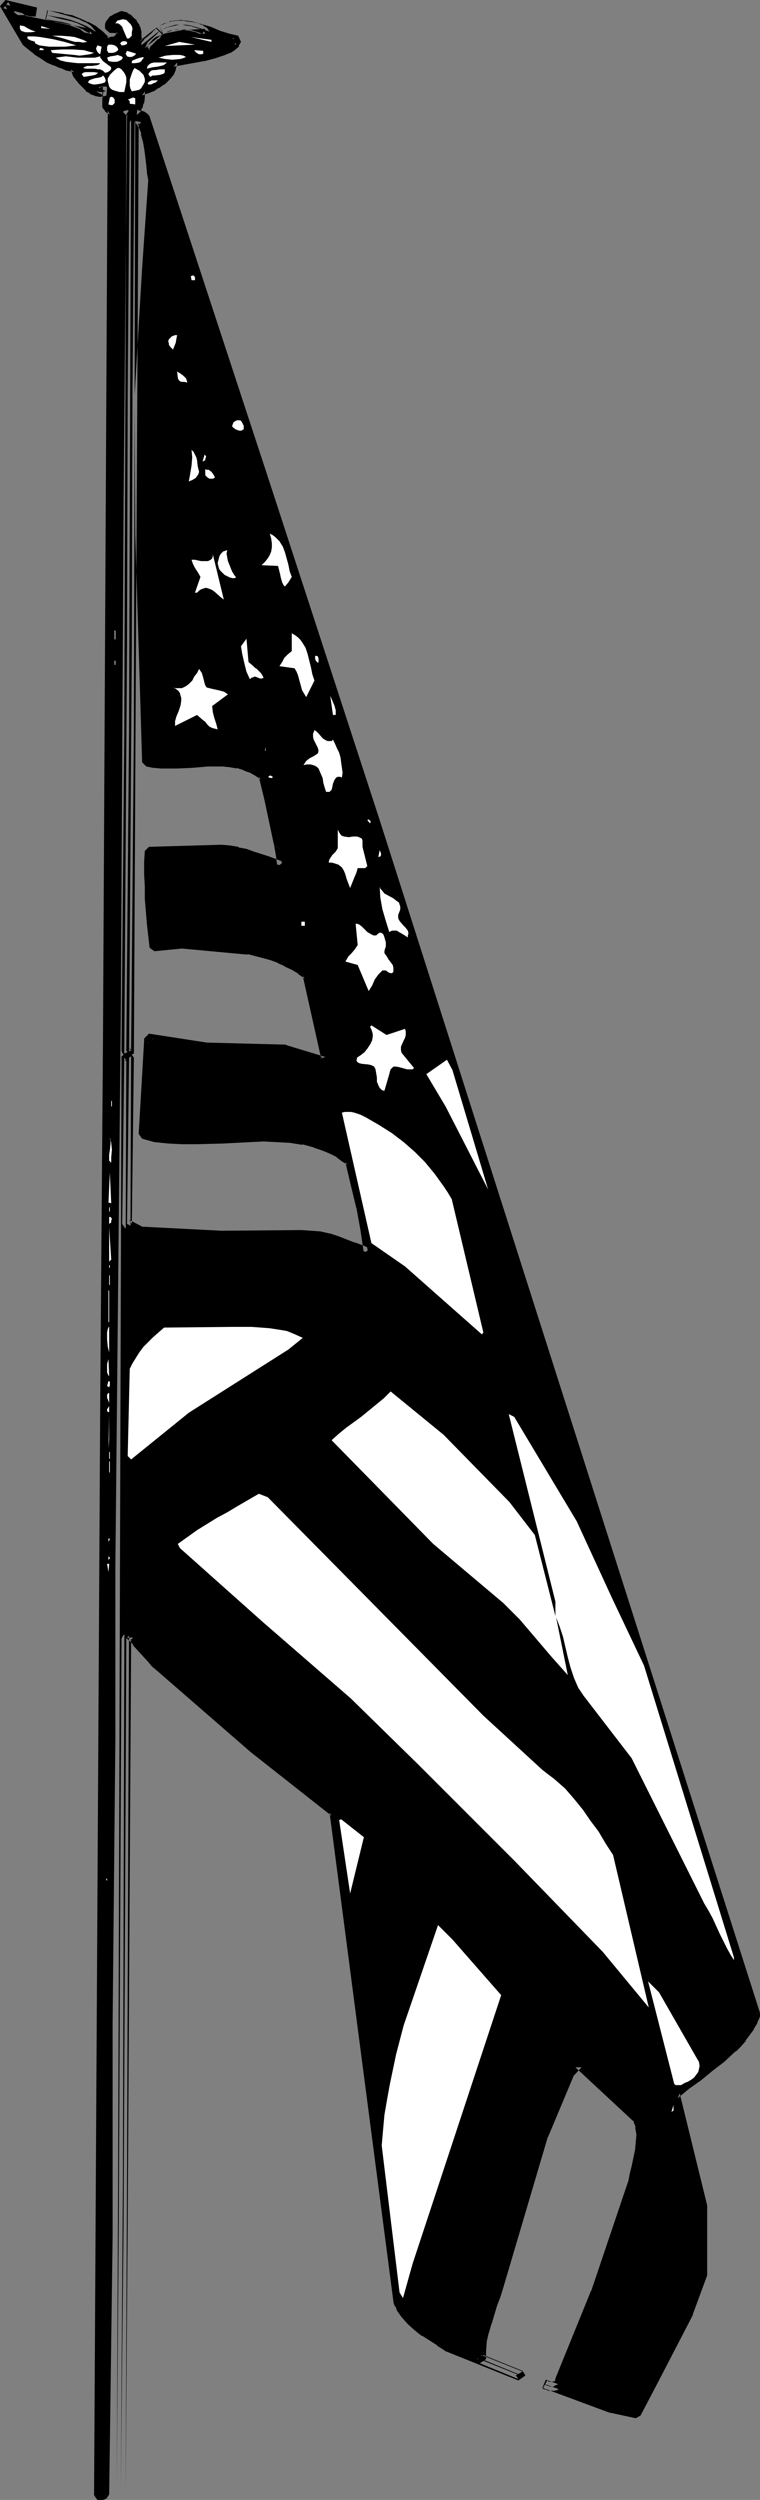 <?xml version="1.0" encoding="UTF-8" standalone="no"?>
<svg
   version="1.0"
   width="47.321mm"
   height="155.626mm"
   id="svg96"
   sodipodi:docname="Flag 52.wmf"
   xmlns:inkscape="http://www.inkscape.org/namespaces/inkscape"
   xmlns:sodipodi="http://sodipodi.sourceforge.net/DTD/sodipodi-0.dtd"
   xmlns="http://www.w3.org/2000/svg"
   xmlns:svg="http://www.w3.org/2000/svg">
  <rect width="100%" height="100%" fill="#808080" stroke="none"/>
  <sodipodi:namedview
     id="namedview96"
     pagecolor="#ffffff"
     bordercolor="#000000"
     borderopacity="0.25"
     inkscape:showpageshadow="2"
     inkscape:pageopacity="0.0"
     inkscape:pagecheckerboard="0"
     inkscape:deskcolor="#d1d1d1"
     inkscape:document-units="mm" />
  <defs
     id="defs1">
    <pattern
       id="WMFhbasepattern"
       patternUnits="userSpaceOnUse"
       width="6"
       height="6"
       x="0"
       y="0" />
  </defs>
  <path
     style="fill:#000000;fill-opacity:1;fill-rule:evenodd;stroke:none"
     d="M 8.401,2.909 H 7.917 L 7.432,2.747 5.978,2.585 4.362,2.424 H 3.554 L 2.908,2.585 5.655,4.686 21.165,7.918 21.326,8.08 21.65,7.918 20.68,6.787 19.549,6.14 18.257,5.494 16.803,5.009 13.895,4.363 10.986,3.555 l 1.777,0.323 1.939,0.323 1.939,0.485 1.777,0.646 1.939,0.808 1.616,0.97 1.616,1.293 1.454,1.454 h 1.131 L 26.82,9.695 27.143,9.534 27.627,9.211 28.112,8.888 28.274,8.403 28.435,7.918 V 7.433 L 28.274,7.11 27.951,6.948 27.627,6.787 H 26.82 L 25.85,6.625 25.689,6.14 25.85,5.656 l 0.162,-0.485 0.485,-0.323 0.646,-0.485 1.131,-0.485 0.646,-0.162 0.485,0.162 0.646,0.485 0.485,0.323 0.485,0.485 0.485,0.646 0.323,0.485 0.323,0.646 v 0.808 0.97 l 0.162,0.97 0.162,0.323 0.323,0.323 0.323,0.162 h 0.323 l 4.039,-3.232 -0.485,0.646 -0.485,0.485 -1.293,1.131 -0.485,0.485 -0.323,0.646 -0.323,0.646 v 0.646 h 0.323 0.323 0.485 l 0.323,-0.485 0.485,-0.485 0.646,-0.97 0.646,-0.485 0.646,-0.162 1.131,-0.323 1.293,-0.485 2.423,-0.485 2.585,-0.162 h 2.908 L 47.985,7.433 47.661,7.11 47.015,6.787 46.369,6.625 44.915,6.14 43.622,5.979 42.976,5.817 h -0.808 l -1.454,0.323 -1.454,0.323 -1.293,0.646 1.131,-0.646 1.131,-0.323 1.131,-0.323 h 1.131 1.131 l 1.131,0.162 2.262,0.646 2.262,0.808 2.262,0.808 2.1,0.646 2.262,0.485 -0.485,0.808 -0.808,0.646 -0.969,0.646 -0.969,0.485 -2.423,0.646 -2.423,0.808 -7.109,1.293 -0.162,0.646 -0.162,0.646 -0.485,1.131 -0.808,0.97 -0.969,0.97 -1.293,0.808 -1.131,0.646 -1.293,0.485 -1.293,0.485 -0.162,1.293 -0.162,1.293 -0.162,0.646 -0.323,0.646 -0.323,0.485 -0.485,0.485 0.162,0.323 0.323,0.162 0.808,0.323 0.808,0.162 0.323,0.162 0.162,0.323 27.951,84.674 26.173,80.796 89.668,280.684 -0.646,1.454 -0.808,1.454 -0.808,1.293 -0.969,1.293 -1.131,1.293 -1.131,1.293 -2.585,2.262 -2.747,2.101 -2.747,2.101 -2.747,2.101 -2.747,2.101 6.624,26.501 v 15.674 l -3.393,9.372 -8.886,17.129 -3.393,6.464 -5.816,-1.131 -15.833,-5.817 0.485,0.323 0.485,0.162 0.485,0.162 h 0.646 l 0.485,-0.323 0.485,-0.162 0.323,-0.485 0.162,-0.485 8.563,-20.684 8.563,-25.693 0.162,-0.97 0.162,-0.97 0.485,-1.939 0.969,-3.878 0.162,-1.939 v -1.939 l -0.162,-1.778 -0.323,-0.97 -0.162,-0.808 -13.895,-12.927 -1.939,1.939 -6.301,14.866 -10.663,35.55 -0.485,2.101 -0.808,2.101 -1.454,4.201 -0.646,2.262 -0.323,2.101 -0.323,2.262 0.162,2.262 v -0.162 l 9.048,3.717 v 0.162 l -17.287,-6.948 -1.777,-1.131 -1.777,-0.97 -1.777,-1.293 -1.616,-1.131 -1.454,-1.293 -1.293,-1.454 -1.131,-1.616 -0.485,-0.97 -0.323,-0.808 -14.864,-115.053 -19.065,-14.866 -22.134,-19.229 -0.969,-0.808 -0.808,-0.97 -1.777,-1.939 -1.777,-2.101 -0.808,-0.97 -0.808,-0.808 -0.808,0.97 -0.646,137.676 -0.646,62.697 0.485,-72.231 0.323,-120.547 0.485,-144.624 0.646,0.323 -0.485,39.105 3.393,1.778 18.741,0.97 18.903,-0.162 h 2.262 l 2.1,0.323 2.1,0.323 1.939,0.646 3.716,1.454 1.777,0.808 1.777,0.646 -0.808,-5.494 -0.969,-5.332 -1.131,-5.333 -1.293,-5.333 -1.293,-0.97 -1.293,-0.808 -1.454,-0.808 -1.293,-0.646 -1.454,-0.646 -1.454,-0.485 -2.908,-0.646 -2.908,-0.485 -3.231,-0.162 h -3.07 -3.231 l -6.463,0.323 -6.301,0.323 h -3.231 l -3.07,-0.162 -3.07,-0.485 -2.908,-0.646 1.131,-22.138 v -0.485 l 13.571,2.101 18.741,0.485 9.048,2.747 0.485,-0.646 -4.362,-19.714 -1.616,-1.131 -1.616,-0.97 -1.777,-0.808 -1.616,-0.808 -1.777,-0.646 -1.777,-0.485 -3.716,-0.97 -15.672,-1.293 -6.624,0.646 -0.162,-2.747 -0.323,-2.747 -0.485,-5.817 -0.162,-2.909 v -2.909 -2.747 l 0.162,-2.747 16.803,-0.485 1.939,0.323 1.939,0.323 1.777,0.485 1.777,0.485 3.393,1.293 3.554,1.131 -0.323,-2.585 -0.485,-2.747 -1.131,-5.171 -1.293,-5.333 -1.131,-5.333 -1.454,-1.131 -1.454,-0.808 -1.616,-0.485 -1.616,-0.485 -1.777,-0.162 -1.777,-0.162 h -3.554 l -3.554,0.162 -3.716,0.162 h -3.554 l -1.777,-0.162 -1.616,-0.162 -1.777,-53.81 -0.162,-32.318 1.939,-30.056 1.454,-20.845 -0.323,-1.778 -0.323,-1.939 -0.323,-3.717 -0.485,-1.939 -0.323,-1.778 -0.646,-1.616 -0.969,-1.616 -0.969,0.808 -0.485,63.505 -0.162,59.789 -0.646,95.824 -0.646,-0.646 0.646,-74.978 0.485,-145.594 -1.293,-1.293 -0.646,1.131 -0.808,91.299 -0.646,118.931 -1.293,132.02 v 40.398 l -0.646,66.899 v 50.093 l -0.808,60.758 -0.808,0.323 h -0.485 l -0.323,-0.162 1.616,-258.384 0.485,-84.351 1.131,-218.31 -0.485,-0.323 -0.485,-0.323 -0.162,-0.323 -0.162,-0.646 0.162,-0.97 0.162,-1.131 v -0.97 -0.323 -0.323 l -0.323,-0.323 h -0.485 -0.485 l -0.969,0.162 1.616,0.97 -0.646,0.162 H 23.588 L 22.619,21.492 21.65,21.168 20.842,20.522 20.034,19.876 19.388,19.068 18.095,17.452 17.772,15.998 15.995,15.513 14.541,15.028 12.925,14.382 11.471,13.735 10.179,12.927 8.724,11.958 6.301,10.019 0.969,0.97 Z"
     id="path1" />
  <path
     style="fill:#000000;fill-opacity:1;fill-rule:evenodd;stroke:none"
     d="M 8.24,3.878 8.401,1.778 H 7.917 8.24 L 7.594,1.616 H 7.432 L 6.139,1.454 H 5.978 4.362 3.393 L 2.747,1.616 2.262,3.393 5.008,5.656 5.493,5.817 20.842,9.049 20.357,8.726 20.519,8.888 21.65,9.049 22.134,8.888 22.457,7.272 21.488,6.14 21.326,5.979 20.034,5.171 H 19.872 L 18.58,4.525 v 0 L 17.126,4.04 v 0 L 14.218,3.232 v 0 l -2.908,-0.808 -0.485,2.101 1.777,0.323 1.939,0.323 v 0 l 1.939,0.485 h -0.162 l 1.777,0.646 v 0 l 1.777,0.808 h -0.162 l 1.777,0.97 -0.162,-0.162 1.616,1.293 V 9.049 l 1.293,1.454 0.808,0.323 h 1.454 0.485 l 0.162,-0.162 0.485,-0.162 0.162,-0.162 0.485,-0.162 0.162,-0.162 0.323,-0.323 0.162,-0.323 0.323,-0.323 V 8.888 L 29.405,8.241 29.566,7.918 V 7.433 L 29.405,6.948 29.243,6.625 28.92,6.302 28.597,6.14 28.274,5.817 H 27.951 L 27.627,5.656 h -0.808 -0.808 L 26.981,6.302 26.82,5.817 V 6.302 5.817 L 26.658,6.302 26.981,5.817 26.82,5.979 27.304,5.656 h -0.162 l 0.485,-0.323 v 0 L 28.758,4.686 28.597,4.848 29.082,4.686 h -0.646 l 0.646,0.323 -0.162,-0.162 0.646,0.323 H 29.405 l 0.485,0.323 v 0 L 30.374,5.979 30.212,5.817 30.697,6.464 30.536,6.302 31.02,6.948 30.859,6.787 31.02,7.433 V 7.272 l 0.162,0.646 V 7.595 l -0.162,0.97 v 0.323 l 0.162,0.97 0.162,0.323 0.162,0.323 0.162,0.162 0.323,0.323 0.323,0.323 0.323,0.162 h 0.485 0.323 l 0.646,-0.162 4.039,-3.232 -1.454,-1.454 -0.485,0.646 V 7.11 l -0.485,0.646 v 0 l -1.131,0.97 v 0 l -0.646,0.485 v 0.162 l -0.485,0.485 -0.162,0.323 -0.162,0.646 v 0.485 0.646 l 0.646,0.97 0.323,0.162 h 0.323 0.323 0.323 l 0.485,-0.162 0.485,-0.323 0.323,-0.323 0.162,-0.162 0.323,-0.485 v 0 l 0.646,-0.97 -0.162,0.162 0.646,-0.485 -0.485,0.323 0.646,-0.323 h 0.162 l 1.131,-0.323 v 0 l 1.293,-0.323 h -0.162 l 2.423,-0.485 v 0 l 2.585,-0.162 h -0.162 2.908 L 49.277,7.433 48.954,6.948 48.792,6.625 48.308,6.302 H 48.146 L 47.661,5.817 H 47.338 L 46.692,5.494 v 0 L 45.238,5.171 H 45.076 L 43.784,5.009 v 0 L 43.138,4.848 H 42.007 L 40.553,5.009 H 40.391 L 38.937,5.494 v 0 L 37.483,6.14 38.452,8.08 39.583,7.433 H 39.26 L 40.391,7.11 V 7.272 L 41.522,6.948 h -0.162 1.131 v 0 h 1.131 -0.162 l 1.131,0.162 -0.162,-0.162 2.262,0.646 v 0 l 2.1,0.808 2.262,0.808 2.262,0.646 0.162,0.162 2.1,0.485 -0.646,-1.616 -0.485,0.808 0.162,-0.323 -0.646,0.808 0.162,-0.323 -0.969,0.646 h 0.162 l -1.131,0.485 0.162,-0.162 -2.423,0.808 -2.423,0.808 0.162,-0.162 -7.27,1.293 -0.808,0.97 v 0.646 -0.162 l -0.162,0.646 v -0.162 l -0.485,1.131 0.162,-0.162 -0.808,0.97 0.162,-0.162 -1.131,0.97 0.162,-0.162 -1.131,0.808 v 0 l -1.131,0.646 v -0.162 l -1.293,0.646 h 0.162 l -1.293,0.323 -0.808,0.97 v 1.454 l -0.323,1.293 0.162,-0.162 -0.162,0.646 v -0.162 l -0.162,0.485 v -0.162 l -0.323,0.485 0.162,-0.162 -0.485,0.485 -0.323,1.293 0.162,0.323 0.323,0.323 0.323,0.323 0.323,0.162 0.808,0.162 h 0.162 l 0.808,0.162 -0.485,-0.162 0.323,0.323 -0.162,-0.323 0.162,0.323 -0.162,-0.323 27.789,84.674 26.335,80.796 v 0 l 89.507,280.684 v -0.646 h 2.1 L 89.345,192.94 v 0 L 63.01,112.144 35.221,27.47 35.059,27.147 34.736,26.824 34.575,26.663 34.09,26.339 33.767,26.178 32.959,26.016 l 0.162,0.162 -0.808,-0.323 0.323,0.162 -0.485,-0.323 0.485,0.485 -0.323,-0.323 -0.162,1.293 0.485,-0.485 0.162,-0.162 0.485,-0.485 v -0.323 l 0.323,-0.485 v -0.162 l 0.162,-0.646 0.162,-0.162 0.162,-1.293 v -1.454 l -0.646,0.97 1.293,-0.485 h 0.162 L 36.029,21.492 h 0.162 l 1.131,-0.808 h 0.162 l 1.131,-0.808 h 0.162 l 0.969,-0.97 0.162,-0.162 0.808,-0.97 0.162,-0.162 0.485,-1.131 v -0.162 l 0.162,-0.646 0.162,-0.162 v -0.808 l -0.808,0.97 7.109,-1.293 h 0.162 l 2.423,-0.646 2.423,-0.808 v 0 l 1.131,-0.485 h 0.162 l 0.969,-0.646 0.162,-0.162 0.808,-0.646 V 10.665 L 56.709,9.857 56.063,8.403 53.962,7.918 v 0 L 51.862,7.272 49.6,6.302 47.338,5.656 v 0 L 45.076,5.009 H 44.915 L 43.784,4.848 H 43.622 L 42.491,4.686 v 0 L 41.36,4.848 H 41.199 L 39.906,5.009 V 5.171 L 38.775,5.494 h -0.162 l -1.131,0.646 0.808,1.939 1.454,-0.646 H 39.583 L 41.037,7.11 H 40.876 L 42.33,6.948 h -0.162 0.808 -0.323 l 0.808,0.162 v 0 l 1.454,0.162 h -0.162 l 1.454,0.323 h -0.162 l 0.646,0.162 H 46.53 L 47.015,8.08 46.854,7.918 47.338,8.403 47.015,8.08 47.338,8.403 48.308,6.787 45.4,6.948 v 0 L 42.814,7.11 H 42.653 L 40.229,7.595 H 40.068 L 38.775,7.918 v 0 l -1.293,0.485 h 0.162 L 36.998,8.564 36.675,8.726 36.029,9.211 35.867,9.372 35.059,10.342 v 0 l -0.323,0.646 0.162,-0.162 -0.485,0.323 0.646,-0.323 -0.485,0.162 h 0.162 -0.323 0.485 l -0.323,-0.162 0.646,0.97 v -0.646 l -0.162,0.485 0.323,-0.646 -0.162,0.323 0.323,-0.646 v 0.162 L 36.029,10.342 v 0 l 1.131,-1.131 h 0.162 L 37.806,8.726 V 8.564 L 38.291,7.918 36.837,6.464 32.798,9.695 33.444,9.372 H 33.121 L 33.605,9.534 33.282,9.372 33.605,9.695 33.282,9.372 33.444,9.534 33.282,9.211 33.444,9.534 33.282,8.564 V 8.726 7.756 7.433 L 33.121,6.787 V 6.625 L 32.798,5.979 V 5.817 L 32.313,5.171 v 0 L 31.99,4.525 H 31.828 L 31.343,4.04 31.182,3.878 30.697,3.393 H 30.536 L 30.051,3.07 29.889,2.909 29.243,2.747 28.597,2.585 28.112,2.747 27.789,2.909 26.658,3.393 26.497,3.555 25.85,3.878 25.689,4.04 25.366,4.525 25.204,4.686 24.881,5.171 24.719,5.656 v 0.485 0.485 l 0.162,0.323 0.969,0.808 h 0.969 L 27.627,7.918 27.304,7.756 27.627,7.918 27.304,7.756 27.627,7.918 27.466,7.756 27.627,7.918 27.466,7.433 V 7.918 7.595 L 27.304,8.08 V 7.918 l -0.162,0.485 0.162,-0.323 -0.323,0.323 h 0.162 L 26.658,8.564 h 0.162 l -0.485,0.162 0.162,-0.162 -0.485,0.162 h 0.162 -1.131 L 25.85,9.049 24.396,7.595 24.235,7.433 22.781,6.302 22.619,6.14 20.842,5.171 H 20.68 L 18.903,4.363 v 0 L 16.964,3.555 H 16.803 L 15.025,3.232 14.864,3.07 13.087,2.747 11.148,2.424 10.663,4.525 13.571,5.333 h 0.162 l 2.908,0.646 h -0.162 l 1.293,0.485 v 0 l 1.293,0.485 H 18.903 L 20.034,7.756 19.872,7.595 20.842,8.564 21.326,6.948 20.842,7.11 21.973,7.272 21.811,7.11 21.326,6.787 5.978,3.717 6.301,3.878 3.554,1.778 3.07,3.717 3.878,3.555 H 3.554 4.362 v 0 h 1.454 v 0 L 7.27,3.878 H 7.109 7.755 7.917 8.401 L 8.724,1.778 Z"
     id="path2" />
  <path
     style="fill:#000000;fill-opacity:1;fill-rule:evenodd;stroke:none"
     d="m 176.751,473.624 -0.485,1.454 v -0.162 l -0.808,1.454 0.162,-0.162 -0.969,1.454 v -0.162 l -0.969,1.293 h 0.162 l -1.131,1.293 -1.131,1.131 v 0 l -2.423,2.262 v 0 l -2.747,2.101 -2.747,2.101 -2.747,2.101 -2.747,2.101 -0.323,1.131 6.624,26.339 -0.162,-0.162 v 15.674 l 0.162,-0.323 -3.393,9.372 v -0.162 l -8.886,17.129 -3.231,6.464 1.131,-0.485 -5.978,-1.293 h 0.162 l -15.833,-5.656 -0.808,1.939 0.323,0.323 h 0.323 l 0.485,0.162 0.162,0.162 h 0.646 0.646 0.323 l 0.646,-0.162 0.162,-0.162 0.323,-0.162 0.323,-0.323 0.323,-0.323 0.162,-0.323 0.323,-0.646 v 0.162 l 8.401,-20.684 v -0.162 l 8.563,-25.693 v 0 l 0.323,-0.97 v -0.162 l 0.162,-0.97 v 0.162 l 0.485,-1.939 v 0 l 0.808,-3.878 v -0.162 l 0.323,-1.939 v 0 -1.939 -0.162 l -0.162,-1.939 -0.162,-0.162 -0.162,-0.808 v -0.162 l -0.323,-0.808 -0.323,-0.485 -13.895,-12.927 h -1.454 l -1.939,1.939 -0.162,0.323 -6.301,15.028 v 0.162 l -10.663,35.388 -0.646,2.101 v 0 l -0.646,2.101 -1.454,4.201 v 0.162 l -0.646,2.101 v 0.162 l -0.485,2.101 v 0.162 l -0.162,2.101 v 0.162 2.262 h 2.1 v -0.162 l -1.454,0.97 9.048,3.717 -0.646,-0.97 v 0.162 l 1.616,-0.97 -17.287,-6.948 0.162,0.162 -1.777,-1.131 h -0.162 l -1.616,-1.131 v 0 l -1.777,-1.131 v 0 l -1.616,-1.131 h 0.162 l -1.616,-1.293 v 0 l -1.293,-1.454 0.162,0.162 -0.969,-1.616 v 0.162 l -0.485,-0.97 0.162,0.162 -0.485,-0.97 0.162,0.323 -15.025,-114.891 -0.323,-0.808 -19.065,-14.866 h 0.162 l -22.296,-19.229 -0.808,-0.808 v 0 l -0.969,-0.97 -1.777,-1.939 h 0.162 L 32.959,385.718 v 0 l -0.808,-0.97 v 0 l -0.808,-0.97 -1.616,0.162 -0.808,0.97 -0.323,0.646 -0.646,137.676 -0.485,62.697 h 2.1 l 0.323,-72.231 0.969,-265.171 -1.454,0.97 0.646,0.323 -0.808,-0.97 -0.485,39.105 0.646,0.97 3.393,1.778 h 0.485 l 18.741,1.131 v 0 l 18.903,-0.162 h 2.262 -0.162 l 2.1,0.162 h -0.162 l 2.1,0.485 v 0 l 1.939,0.485 v 0 l 3.716,1.454 v 0 l 1.777,0.808 1.777,0.646 1.454,-1.131 -0.808,-5.494 -0.969,-5.333 v 0 l -1.293,-5.332 -1.131,-5.494 -0.485,-0.646 -1.293,-0.808 v 0 l -1.293,-0.97 h -0.162 l -1.454,-0.808 -1.293,-0.646 v 0 l -1.454,-0.646 h -0.162 l -1.293,-0.485 h -0.162 l -2.908,-0.646 -0.162,-0.162 -3.07,-0.323 v 0 l -3.07,-0.323 h -0.162 -3.07 v 0 l -3.231,0.162 -6.463,0.323 -6.463,0.162 h 0.162 -3.231 0.162 l -3.231,-0.162 v 0 l -2.908,-0.485 v 0 l -2.908,-0.646 0.808,1.131 1.293,-22.138 v -0.485 l -1.293,1.131 13.571,2.101 h 0.162 l 18.741,0.485 -0.323,-0.162 9.048,2.747 1.293,-0.323 0.323,-0.808 0.162,-0.808 -4.362,-19.553 -0.323,-0.646 -1.616,-1.131 h -0.162 l -1.616,-0.97 v 0 l -1.777,-0.97 v 0 l -1.777,-0.808 v 0 l -1.777,-0.646 v 0 l -1.777,-0.485 h -0.162 l -3.716,-0.97 -0.162,-0.162 -15.51,-1.293 h -0.323 l -6.463,0.646 1.131,0.97 -0.323,-2.585 -0.323,-2.909 v 0 l -0.323,-5.817 -0.162,-2.909 v 0.162 -2.909 -2.747 0 -2.585 l -0.969,0.97 16.964,-0.485 h -0.323 l 1.939,0.162 v 0 l 1.939,0.323 h -0.162 l 1.777,0.485 1.777,0.485 v 0 l 3.393,1.293 3.554,1.293 1.293,-1.131 -0.162,-2.747 v 0 l -2.747,-2.424 0.485,2.747 v 0 l 0.323,2.585 1.454,-1.131 -3.393,-1.293 -3.554,-1.131 v 0 l -1.777,-0.646 -1.777,-0.323 -0.162,-0.162 -1.939,-0.323 v 0 l -1.939,-0.162 h -0.162 l -16.964,0.485 -0.969,0.97 -0.162,2.585 v 0.162 2.747 l 0.162,2.909 v 0 2.909 l 0.485,5.817 v 0 l 0.323,2.909 0.323,2.747 1.131,0.808 6.624,-0.646 h -0.323 l 15.672,1.454 -0.162,-0.162 3.716,0.97 v 0 l 1.777,0.485 v 0 l 1.777,0.646 h -0.162 l 1.777,0.808 h -0.162 l 1.777,0.808 v 0 l 1.616,0.97 H 70.119 l 1.616,1.131 -0.485,-0.646 4.362,19.553 0.162,-0.808 -0.323,0.646 1.131,-0.323 -9.048,-2.747 -0.323,-0.162 -18.741,-0.485 h 0.162 l -13.571,-2.101 -1.131,1.131 v 0.485 -0.162 l -1.293,22.138 0.808,1.131 2.908,0.808 h 0.162 l 3.07,0.323 v 0 l 3.231,0.162 v 0 h 3.231 v 0 l 6.463,-0.162 6.301,-0.323 3.231,-0.162 v 0 l 3.07,0.162 v 0 l 3.07,0.162 v 0 l 3.07,0.485 -0.162,-0.162 2.908,0.808 h -0.162 l 1.454,0.485 v 0 l 1.293,0.485 v 0 l 1.454,0.646 1.293,0.646 h -0.162 l 1.293,0.97 v 0 l 1.293,0.808 -0.485,-0.646 1.293,5.494 1.293,5.333 v -0.162 l 0.969,5.332 0.808,5.494 1.454,-1.131 -1.777,-0.808 -1.777,-0.646 h -0.162 l -3.716,-1.454 v 0 l -1.939,-0.646 h -0.162 l -2.1,-0.485 v 0 l -2.1,-0.162 h -0.162 l -2.262,-0.162 -18.903,0.162 h 0.162 l -18.903,-0.97 0.485,0.162 -3.393,-1.778 0.646,0.97 0.485,-39.105 -0.808,-1.131 -0.646,-0.162 -1.454,0.97 -0.808,265.171 -0.323,72.231 h 2.1 l 0.485,-62.697 0.808,-137.676 -0.323,0.646 0.808,-0.97 -1.616,0.162 0.808,0.808 v -0.162 l 0.808,0.97 v 0.162 l 1.777,1.939 v 0 l 1.777,1.939 0.808,0.97 0.162,0.162 0.969,0.808 22.134,19.229 v 0 l 19.065,15.028 -0.485,-0.808 15.025,115.053 v 0.162 l 0.323,0.97 h 0.162 l 0.323,0.97 v 0 l 1.131,1.616 0.162,0.162 1.293,1.454 v 0 l 1.616,1.454 v 0 l 1.616,1.293 h 0.162 l 1.777,1.131 v 0 l 1.777,1.131 h -0.162 l 1.777,1.131 0.162,0.162 17.287,6.948 1.616,-1.131 v -0.162 l -0.646,-0.97 -9.209,-3.717 -1.454,0.97 v 0.162 h 2.1 v -2.262 0.162 l 0.162,-2.262 v 0 l 0.485,-2.101 v 0.162 l 0.646,-2.262 v 0.162 l 1.293,-4.363 0.808,-2.101 v 0 l 0.646,-2.101 10.502,-35.55 v 0.162 l 6.301,-15.028 -0.162,0.485 1.777,-1.939 h -1.454 l 13.895,12.927 -0.323,-0.485 0.323,0.97 v -0.162 l 0.323,0.97 -0.162,-0.162 0.323,1.778 v -0.162 l -0.162,1.939 v 0 l -0.162,1.778 v 0 l -0.808,3.878 v 0 l -0.485,1.939 v 0 l -0.162,0.97 v -0.162 l -0.162,0.97 v -0.162 l -8.724,25.855 v -0.162 l -8.401,20.684 v 0.162 l -0.162,0.485 0.162,-0.323 -0.323,0.485 0.323,-0.323 -0.485,0.323 0.162,-0.162 -0.485,0.162 h 0.323 -0.646 0.162 -0.485 0.162 l -0.485,-0.162 0.323,0.162 -0.485,-0.323 -0.969,1.778 15.672,5.817 h 0.162 l 5.978,1.293 1.131,-0.646 3.393,-6.464 8.886,-17.129 v -0.162 l 3.393,-9.211 v -0.485 -15.674 -0.323 l -6.463,-26.339 -0.485,1.131 2.747,-2.262 2.747,-1.939 2.747,-2.262 2.747,-2.101 v 0 l 2.585,-2.424 h 0.162 l 1.131,-1.131 1.131,-1.293 v -0.162 l 0.969,-1.293 v 0 l 0.969,-1.293 v -0.162 l 0.808,-1.293 v -0.162 l 0.646,-1.454 v -0.808 z"
     id="path3" />
  <path
     style="fill:#000000;fill-opacity:1;fill-rule:evenodd;stroke:none"
     d="m 67.211,201.019 -0.485,-2.747 v 0 l -1.131,-5.332 -1.293,-5.333 -1.293,-5.333 -0.485,-0.646 -1.454,-0.97 v 0 l -1.454,-0.97 h -0.162 l -1.616,-0.646 h -0.162 l -1.454,-0.323 -0.323,-0.162 -1.616,-0.162 -1.777,-0.162 h -3.716 l -3.554,0.162 -3.716,0.162 v 0 h -3.554 0.162 -1.777 v 0 l -1.616,-0.323 0.969,1.131 -1.777,-53.81 v 0 L 33.767,93.238 v 0.162 L 35.706,63.182 37.16,42.337 V 42.014 L 36.675,40.236 V 40.398 L 36.513,38.459 36.029,34.742 v 0 l -0.323,-1.939 v 0 L 35.221,31.025 V 30.864 L 34.575,29.086 V 28.925 l -0.969,-1.454 -1.616,-0.323 -0.969,0.808 -0.485,0.808 -0.485,63.505 -0.162,59.789 -0.646,95.824 1.777,-0.808 -0.646,-0.485 0.485,0.646 0.646,-74.978 0.323,-145.594 -0.323,-0.646 -1.131,-1.293 -1.777,0.162 -0.646,0.97 -0.162,0.646 -0.808,91.299 -0.646,118.931 -1.293,132.02 v 40.398 l -0.646,66.899 v 50.093 l -0.808,60.758 0.646,-1.131 -0.808,0.485 0.485,-0.162 h -0.485 l 0.485,0.162 -0.323,-0.162 0.646,0.97 1.454,-258.384 0.646,-84.351 1.131,-218.31 -0.646,-0.97 -0.485,-0.323 0.162,0.323 -0.323,-0.485 0.162,0.323 -0.162,-0.485 0.162,0.323 -0.162,-0.485 v 0.323 -1.131 0.162 l 0.162,-1.131 v 0 l 0.162,-0.97 V 21.007 20.522 L 26.335,20.199 26.012,19.876 25.689,19.553 25.204,19.391 24.719,19.229 h -0.162 l -0.646,0.162 h -0.162 l -0.808,0.162 -0.323,1.939 1.454,0.808 0.162,-1.939 -0.485,0.162 h 0.323 -0.646 0.323 -0.969 0.323 L 22.134,20.199 h 0.162 l -0.808,-0.646 0.162,0.162 -0.808,-0.646 v 0 l -0.646,-0.808 v 0.162 l -1.293,-1.616 0.162,0.323 -0.323,-1.454 -0.808,-0.808 -1.616,-0.323 h 0.162 l -1.616,-0.485 v 0 l -1.454,-0.646 v 0 l -1.454,-0.646 h 0.162 l -1.454,-0.808 v 0 L 9.371,10.988 9.532,11.15 6.947,9.211 7.27,9.534 1.939,0.485 0.808,1.939 8.24,3.878 8.724,1.778 1.293,0 0,1.454 l 5.332,9.049 0.323,0.323 2.423,1.939 0.162,0.162 1.293,0.808 v 0 l 1.454,0.97 v 0 l 1.454,0.646 h 0.162 l 1.454,0.646 h 0.162 l 1.454,0.646 h 0.162 l 1.616,0.323 -0.808,-0.646 0.485,1.454 0.162,0.323 1.293,1.616 v 0 l 0.808,0.808 v 0 l 0.808,0.808 v 0.162 l 0.969,0.485 v 0.162 l 0.969,0.323 0.323,0.162 0.969,0.162 h 0.323 l 0.485,-0.162 h 0.323 l 0.485,-0.162 0.162,-1.939 -1.454,-0.97 -0.323,2.101 0.808,-0.162 h -0.162 0.646 -0.323 0.485 l -0.485,-0.323 0.323,0.323 -0.485,-0.485 0.162,0.323 v -0.323 0.323 -0.162 l -0.162,0.97 v 0 l -0.162,1.131 v 0 1.131 0.323 0.485 l 0.162,0.323 0.323,0.323 0.162,0.323 0.323,0.323 0.323,0.162 0.485,0.323 -0.485,-0.97 -1.131,218.31 -0.646,84.351 -1.454,258.384 0.646,0.97 0.162,0.162 h 0.485 0.485 0.323 l 0.808,-0.323 0.646,-0.97 0.808,-60.758 v -50.093 l 0.646,-66.899 v -40.398 l 1.293,-132.02 0.646,-118.931 0.808,-91.299 -0.162,0.485 0.646,-1.131 -1.616,0.323 1.293,1.293 -0.323,-0.808 -0.485,145.594 -0.646,74.978 0.323,0.808 0.808,0.646 1.777,-0.808 0.485,-95.824 0.323,-59.789 0.323,-63.505 -0.323,0.808 0.969,-0.808 -1.616,-0.323 0.969,1.616 v -0.162 l 0.646,1.616 h -0.162 l 0.485,1.778 v -0.162 l 0.323,1.939 v -0.162 l 0.485,3.878 0.162,1.778 v 0.162 l 0.323,1.778 v -0.323 l -1.454,20.845 -1.777,30.218 v 0 l 0.162,32.318 v 0.162 l 1.616,53.648 0.969,0.97 1.616,0.323 h 0.162 l 1.777,0.162 v 0 h 3.554 v 0 l 3.716,-0.162 3.716,-0.323 h -0.162 3.554 v 0 l 1.616,0.162 1.777,0.323 -0.162,-0.162 1.616,0.485 h -0.162 l 1.616,0.646 -0.162,-0.162 1.454,0.808 v 0 l 1.454,0.97 -0.485,-0.646 1.293,5.332 1.131,5.333 1.131,5.333 v -0.162 z"
     id="path4" />
  <path
     style="fill:#ffffff;fill-opacity:1;fill-rule:evenodd;stroke:none"
     d="M 31.182,6.787 31.02,7.595 V 8.403 L 30.859,8.564 30.536,8.888 30.374,9.049 H 29.889 L 29.405,7.918 28.92,6.787 28.758,6.302 28.274,5.817 27.789,5.494 h -0.646 l 0.485,-0.646 0.646,-0.162 0.646,-0.162 0.808,0.162 0.485,0.485 0.485,0.485 0.323,0.485 z"
     id="path5" />
  <path
     style="fill:#ffffff;fill-opacity:1;fill-rule:evenodd;stroke:none"
     d="M 8.401,7.433 7.27,7.595 H 5.978 L 5.493,7.433 5.008,7.272 4.685,6.787 V 6.464 5.979 l 0.969,0.162 0.808,0.485 0.969,0.485 z"
     id="path6" />
  <path
     style="fill:#ffffff;fill-opacity:1;fill-rule:evenodd;stroke:none"
     d="M 9.694,6.625 V 6.14 L 11.794,6.787 Z"
     id="path7" />
  <path
     style="fill:#ffffff;fill-opacity:1;fill-rule:evenodd;stroke:none"
     d="M 20.519,9.857 19.549,10.019 18.58,9.857 H 17.61 L 16.48,9.534 14.379,8.888 12.279,8.403 h 1.939 l 2.262,0.162 1.131,0.162 0.969,0.323 0.969,0.323 z"
     id="path8" />
  <path
     style="fill:#ffffff;fill-opacity:1;fill-rule:evenodd;stroke:none"
     d="m 17.934,10.665 -2.585,0.323 H 12.764 11.633 L 10.34,10.827 9.209,10.665 8.24,10.18 V 9.857 L 7.917,9.695 7.27,9.534 6.947,9.372 6.624,9.211 6.463,9.049 V 8.564 h 1.616 l 1.454,0.162 2.908,0.485 2.747,0.646 z"
     id="path9" />
  <path
     style="fill:#ffffff;fill-opacity:1;fill-rule:evenodd;stroke:none"
     d="M 49.762,9.857 44.915,8.726 49.762,9.372 Z"
     id="path10" />
  <path
     style="fill:#ffffff;fill-opacity:1;fill-rule:evenodd;stroke:none"
     d="m 29.889,9.857 v 0.323 0.162 l -0.323,0.162 -0.485,0.162 H 28.597 L 28.274,10.18 28.597,9.857 28.92,9.695 h 0.485 z"
     id="path11" />
  <path
     style="fill:#ffffff;fill-opacity:1;fill-rule:evenodd;stroke:none"
     d="m 38.775,10.827 3.393,-0.97 3.716,0.646 z"
     id="path12" />
  <path
     style="fill:#ffffff;fill-opacity:1;fill-rule:evenodd;stroke:none"
     d="m 27.789,11.473 v 0.323 l -0.162,0.162 -0.485,0.323 -0.646,0.162 H 25.85 25.527 l -0.162,-0.323 -0.162,-0.162 v -0.323 -0.646 l 0.323,-0.485 h 0.808 l 0.646,0.162 0.485,0.323 z"
     id="path13" />
  <path
     style="fill:#ffffff;fill-opacity:1;fill-rule:evenodd;stroke:none"
     d="M 23.588,12.766 23.104,12.443 22.781,11.958 22.619,11.473 v -0.162 l 0.162,-0.323 0.162,-0.323 0.969,0.323 z"
     id="path14" />
  <path
     style="fill:#ffffff;fill-opacity:1;fill-rule:evenodd;stroke:none"
     d="M 10.34,11.796 H 9.209 l 0.162,-0.323 v -0.162 h 0.323 l 0.485,0.162 z"
     id="path15" />
  <path
     style="fill:#ffffff;fill-opacity:1;fill-rule:evenodd;stroke:none"
     d="m 22.134,12.443 -0.969,0.323 -1.131,0.162 -1.293,0.162 -1.293,-0.162 -5.17,-0.485 -0.323,-0.646 2.585,-0.162 h 2.585 l 2.585,0.162 1.131,0.323 z"
     id="path16" />
  <path
     style="fill:#ffffff;fill-opacity:1;fill-rule:evenodd;stroke:none"
     d="m 47.823,12.604 -0.323,0.162 h -0.323 -0.323 l -0.323,-0.162 -0.485,-0.323 -0.323,-0.485 2.1,0.162 z"
     id="path17" />
  <path
     style="fill:#ffffff;fill-opacity:1;fill-rule:evenodd;stroke:none"
     d="m 31.99,12.604 -0.162,0.323 -0.485,0.323 -0.485,0.162 h -0.485 l -0.485,-0.162 -0.162,-0.323 -0.162,-0.323 0.162,-0.323 0.162,-0.323 z"
     id="path18" />
  <path
     style="fill:#ffffff;fill-opacity:1;fill-rule:evenodd;stroke:none"
     d="m 43.784,13.412 -0.808,0.323 -0.646,0.162 -1.777,0.162 -1.616,-0.162 -1.616,-0.323 1.616,-0.485 1.777,-0.162 h 0.808 0.808 l 0.808,0.162 z"
     id="path19" />
  <path
     style="fill:#ffffff;fill-opacity:1;fill-rule:evenodd;stroke:none"
     d="m 28.92,13.574 -0.323,0.485 -0.323,0.162 -0.323,0.162 -0.485,0.162 h -0.969 l -0.969,-0.162 -0.323,-0.808 0.323,-0.162 0.485,-0.162 1.131,-0.162 0.485,-0.162 0.485,0.162 0.485,0.162 z"
     id="path20" />
  <path
     style="fill:#ffffff;fill-opacity:1;fill-rule:evenodd;stroke:none"
     d="m 23.588,13.25 v 0.323 l 0.162,0.162 0.485,0.646 0.646,0.485 0.646,0.485 0.485,0.323 0.162,0.323 v 0.162 l -0.162,0.323 -0.162,0.162 -0.485,0.323 -0.646,0.162 -0.485,-0.485 -0.646,-0.323 H 23.104 l -0.808,-0.162 h -1.293 -0.808 l -0.646,-0.162 0.485,-0.323 0.485,-0.162 h 1.131 l 1.131,-0.162 0.485,-0.162 0.323,-0.323 h -2.585 -2.747 l -1.454,-0.162 -1.293,-0.162 -1.293,-0.323 -1.131,-0.646 1.131,-0.162 1.293,-0.162 2.747,0.323 h 2.747 1.293 z"
     id="path21" />
  <path
     style="fill:#ffffff;fill-opacity:1;fill-rule:evenodd;stroke:none"
     d="m 33.767,13.412 v 0.323 l -0.323,0.323 -0.162,0.323 -0.485,0.323 -0.969,0.162 H 31.343 31.02 v -0.323 l 0.162,-0.323 0.485,-0.162 0.323,-0.162 0.969,-0.323 z"
     id="path22" />
  <path
     style="fill:#ffffff;fill-opacity:1;fill-rule:evenodd;stroke:none"
     d="m 39.26,14.705 -0.323,0.323 -0.485,0.323 -0.646,0.162 -0.646,0.162 -1.293,0.162 -1.293,0.323 0.162,-0.646 0.323,-0.323 0.485,-0.323 0.646,-0.162 h 1.616 z"
     id="path23" />
  <path
     style="fill:#ffffff;fill-opacity:1;fill-rule:evenodd;stroke:none"
     d="m 29.728,19.391 -0.485,2.262 h -1.131 l -1.131,-0.323 -0.485,-0.162 -0.485,-0.323 -0.323,-0.485 -0.162,-0.646 -0.162,-0.646 v -0.646 l 0.323,-0.485 0.162,-0.323 0.969,-0.97 0.808,-0.646 h 0.485 l 0.485,0.323 0.646,0.808 0.323,0.646 0.162,0.485 v 0.485 z"
     id="path24" />
  <path
     style="fill:#ffffff;fill-opacity:1;fill-rule:evenodd;stroke:none"
     d="m 33.767,19.876 -0.323,0.485 -0.162,0.323 -0.323,0.323 -0.323,0.162 -0.808,0.162 -0.808,0.162 -0.323,-0.646 -0.162,-0.646 V 19.553 18.745 l 0.485,-1.454 0.323,-0.808 0.323,-0.485 1.131,0.646 0.485,0.485 0.485,0.485 0.162,0.485 0.162,0.485 v 0.646 z"
     id="path25" />
  <path
     style="fill:#ffffff;fill-opacity:1;fill-rule:evenodd;stroke:none"
     d="m 38.775,16.321 v 0.646 l -0.162,0.323 -0.485,0.162 -0.485,0.162 -1.293,0.162 h -0.485 l -0.485,0.323 -0.485,-0.646 0.323,-0.485 0.323,-0.323 0.485,-0.162 h 0.485 l 1.131,-0.162 z"
     id="path26" />
  <path
     style="fill:#ffffff;fill-opacity:1;fill-rule:evenodd;stroke:none"
     d="m 23.104,17.129 -0.646,0.485 -0.808,0.162 -0.969,0.162 -0.969,0.162 -0.485,-0.646 0.323,-0.323 0.485,-0.162 h 0.969 1.131 z"
     id="path27" />
  <path
     style="fill:#ffffff;fill-opacity:1;fill-rule:evenodd;stroke:none"
     d="m 24.719,19.391 -0.485,0.162 -0.646,0.162 -1.131,0.162 h -0.485 l -0.646,-0.162 -0.323,-0.162 -0.323,-0.162 0.323,-0.485 0.323,-0.162 0.969,-0.323 0.969,-0.162 0.646,-0.162 0.323,-0.323 0.323,0.323 0.162,0.323 0.162,0.485 z"
     id="path28" />
  <path
     style="fill:#ffffff;fill-opacity:1;fill-rule:evenodd;stroke:none"
     d="m 37.16,18.906 -0.485,0.485 -0.485,0.162 -0.646,0.323 h -0.646 l -0.162,-0.323 0.162,-0.162 0.162,-0.162 0.646,-0.323 h 0.808 z"
     id="path29" />
  <path
     style="fill:#ffffff;fill-opacity:1;fill-rule:evenodd;stroke:none"
     d="m 26.981,23.915 v 0.323 l -0.162,0.162 -0.323,0.323 h -0.485 l -0.485,-0.162 0.323,-1.616 0.323,-0.162 h 0.162 l 0.323,0.162 0.323,0.485 z"
     id="path30" />
  <path
     style="fill:#ffffff;fill-opacity:1;fill-rule:evenodd;stroke:none"
     d="m 31.828,24.562 -1.293,-0.162 v -0.323 -0.162 l -0.162,-0.323 -0.323,-0.162 0.485,-0.162 0.323,-0.162 0.485,-0.162 0.485,0.162 z"
     id="path31" />
  <path
     style="fill:#ffffff;fill-opacity:1;fill-rule:evenodd;stroke:none"
     d="M 45.884,65.929 H 45.076 l -0.162,-0.97 0.485,-0.162 0.323,0.162 0.162,0.323 z"
     id="path32" />
  <path
     style="fill:#ffffff;fill-opacity:1;fill-rule:evenodd;stroke:none"
     d="m 41.684,78.856 -0.162,0.808 -0.162,0.97 -0.646,1.616 -0.323,-0.323 -0.323,-0.323 -0.323,-0.485 v -0.323 l -0.162,-0.485 0.162,-0.485 0.323,-0.323 0.323,-0.323 0.323,-0.162 h 0.162 l 0.162,-0.162 h 0.323 z"
     id="path33" />
  <path
     style="fill:#ffffff;fill-opacity:1;fill-rule:evenodd;stroke:none"
     d="m 44.107,90.006 -0.808,-0.162 h -0.646 l -0.323,-0.162 -0.162,-0.162 -0.162,-0.162 -0.162,-0.485 -0.162,-1.454 0.808,0.485 0.646,0.485 0.646,0.646 0.162,0.485 z"
     id="path34" />
  <path
     style="fill:#ffffff;fill-opacity:1;fill-rule:evenodd;stroke:none"
     d="m 57.355,100.994 -0.323,0.162 -0.162,0.162 h -0.323 -0.323 l -0.808,-0.323 -0.646,-0.485 -0.162,-0.323 0.162,-0.323 0.162,-0.485 0.485,-0.323 0.323,-0.162 h 0.162 0.323 0.323 l 0.323,0.323 0.162,0.323 0.323,0.646 z"
     id="path35" />
  <path
     style="fill:#ffffff;fill-opacity:1;fill-rule:evenodd;stroke:none"
     d="m 46.854,111.013 -0.162,0.485 -0.162,0.323 -0.485,0.646 -0.808,0.485 -0.808,0.323 0.323,-1.778 0.323,-1.939 0.162,-1.939 -0.162,-1.778 0.485,0.485 0.323,0.646 0.323,0.646 0.162,0.646 0.162,1.454 z"
     id="path36" />
  <path
     style="fill:#ffffff;fill-opacity:1;fill-rule:evenodd;stroke:none"
     d="m 48.308,108.266 -0.646,0.323 0.485,-1.616 0.162,0.162 0.162,0.162 v 0.323 l -0.162,0.323 z"
     id="path37" />
  <path
     style="fill:#ffffff;fill-opacity:1;fill-rule:evenodd;stroke:none"
     d="m 50.57,112.306 -0.162,0.162 -0.323,0.162 h -0.808 l -0.485,-0.323 -0.485,-0.485 v -1.454 l 0.323,0.162 h 0.485 l 0.646,0.485 0.485,0.646 z"
     id="path38" />
  <path
     style="fill:#ffffff;fill-opacity:1;fill-rule:evenodd;stroke:none"
     d="m 68.665,135.737 -0.808,1.293 -0.808,0.97 -0.323,-0.323 -0.323,-0.646 -0.323,-1.131 -0.162,-0.808 -0.162,-0.646 -0.323,-1.293 -3.878,-0.162 0.808,-0.808 0.646,-0.808 0.485,-0.808 0.323,-0.808 0.162,-0.97 v -0.97 l -0.162,-1.131 -0.323,-1.131 0.646,0.323 0.646,0.485 0.485,0.485 0.485,0.485 0.808,1.293 0.485,1.293 0.808,2.909 0.323,1.616 z"
     id="path39" />
  <path
     style="fill:#ffffff;fill-opacity:1;fill-rule:evenodd;stroke:none"
     d="m 53.478,129.434 -0.162,0.808 0.162,0.97 0.162,0.808 0.323,0.808 0.646,1.616 0.485,0.808 0.485,0.646 -0.646,0.162 -0.808,-0.162 -0.646,-0.323 -0.646,-0.323 -0.485,-0.485 -0.485,-0.485 -0.323,-0.485 -0.162,-0.646 -0.162,-0.646 0.162,-0.646 0.162,-0.646 0.162,-0.485 0.323,-0.485 0.485,-0.485 0.485,-0.162 z"
     id="path40" />
  <path
     style="fill:#ffffff;fill-opacity:1;fill-rule:evenodd;stroke:none"
     d="m 52.67,141.069 -0.646,-0.485 -1.454,-1.293 -0.646,-0.485 -0.808,-0.323 -0.485,-0.162 h -0.323 l -0.485,0.162 -0.485,0.162 -0.485,0.323 -0.485,0.485 h -0.485 l 1.293,-3.717 -0.646,-1.131 -0.646,-0.97 -0.485,-0.97 -0.162,-0.485 -0.162,-0.485 h 0.808 l 0.646,0.162 0.808,0.162 h 0.808 0.808 l 0.646,-0.323 0.162,-0.162 0.162,-0.162 0.162,-0.485 v -0.485 z"
     id="path41" />
  <path
     style="fill:#ffffff;fill-opacity:1;fill-rule:evenodd;stroke:none"
     d="m 26.981,148.341 h 0.162 v 2.101 h -0.162 z"
     id="path42" />
  <path
     style="fill:#ffffff;fill-opacity:1;fill-rule:evenodd;stroke:none"
     d="m 73.996,160.137 -1.939,3.878 -0.485,-0.808 -0.485,-0.808 -0.485,-1.778 -0.485,-1.778 -0.323,-0.808 -0.485,-0.808 -3.554,-0.485 0.646,-0.97 0.485,-0.97 0.808,-0.808 0.969,-0.808 v -4.201 l 0.808,0.485 0.646,0.485 0.485,0.485 0.485,0.646 0.808,1.293 0.485,1.454 0.808,3.232 0.323,1.616 z"
     id="path43" />
  <path
     style="fill:#ffffff;fill-opacity:1;fill-rule:evenodd;stroke:none"
     d="m 58.486,155.774 0.969,0.808 0.485,0.485 0.485,0.323 0.969,0.97 0.323,0.485 0.323,0.646 -0.485,0.162 h -0.323 l -0.808,-0.323 -0.485,-0.162 -0.323,0.162 -0.485,0.162 -0.323,0.323 -0.808,-1.778 -0.485,-1.939 -0.485,-2.101 -0.323,-1.939 1.293,-1.778 z"
     id="path44" />
  <path
     style="fill:#ffffff;fill-opacity:1;fill-rule:evenodd;stroke:none"
     d="m 74.966,155.289 v 0.485 l -0.162,0.162 -0.162,-0.162 -0.162,-0.162 -0.162,-0.162 -0.162,-0.485 v -0.646 h 0.323 0.162 l 0.162,0.162 0.162,0.485 z"
     id="path45" />
  <path
     style="fill:#ffffff;fill-opacity:1;fill-rule:evenodd;stroke:none"
     d="m 26.981,155.451 h 0.162 v 0.97 h -0.162 z"
     id="path46" />
  <path
     style="fill:#ffffff;fill-opacity:1;fill-rule:evenodd;stroke:none"
     d="m 48.631,161.753 1.293,0.323 1.454,0.323 1.293,0.323 0.485,0.323 0.485,0.323 -3.716,2.747 0.162,1.454 0.323,1.293 0.485,1.454 0.323,1.293 -0.646,-0.162 -0.646,-0.162 -0.646,-0.323 -0.485,-0.485 -0.485,-0.646 -0.646,-0.485 -1.293,-1.131 -5.17,2.585 v -0.485 -0.646 l 0.323,-1.131 0.485,-1.131 0.485,-1.454 0.162,-1.131 v -0.646 l -0.162,-0.485 -0.162,-0.646 -0.323,-0.485 -0.646,-0.485 -0.646,-0.323 0.485,0.162 h 0.646 0.485 0.485 l 0.969,-0.485 0.646,-0.485 0.808,-0.808 0.485,-0.97 0.646,-0.808 0.485,-0.97 0.323,0.485 0.323,0.485 0.323,1.131 0.323,1.293 0.162,0.485 z"
     id="path47" />
  <path
     style="fill:#ffffff;fill-opacity:1;fill-rule:evenodd;stroke:none"
     d="M 79.005,168.216 H 78.359 l -0.646,-4.525 0.485,1.131 0.485,1.131 0.323,1.131 v 0.485 z"
     id="path48" />
  <path
     style="fill:#ffffff;fill-opacity:1;fill-rule:evenodd;stroke:none"
     d="m 78.359,174.034 0.485,0.97 0.485,1.131 0.485,0.97 0.323,1.131 0.162,1.293 0.162,1.131 0.162,1.131 -0.162,1.131 -0.485,-0.162 h -0.485 l -0.323,0.162 -0.162,0.162 -0.323,0.485 -0.323,0.808 -0.162,0.808 -0.162,0.646 -0.323,0.323 -0.162,0.162 h -0.323 -0.485 l -0.323,-0.97 -0.323,-1.131 -0.162,-1.131 -0.485,-1.131 -0.485,-1.131 -0.323,-0.323 -0.485,-0.323 -0.485,-0.162 -0.646,-0.162 h -0.808 l -0.808,0.162 0.323,-0.485 0.323,-0.485 0.808,-0.646 0.969,-0.485 0.969,-0.646 0.162,-0.646 -0.162,-0.646 -0.646,-1.293 -0.323,-0.646 -0.162,-0.646 v -0.808 l 0.162,-0.323 0.162,-0.485 0.485,0.323 0.485,0.485 0.969,1.131 0.485,0.323 0.646,0.323 h 0.646 0.323 z"
     id="path49" />
  <path
     style="fill:#ffffff;fill-opacity:1;fill-rule:evenodd;stroke:none"
     d="m 62.364,176.619 0.162,-0.808 v 0.808 z"
     id="path50" />
  <path
     style="fill:#ffffff;fill-opacity:1;fill-rule:evenodd;stroke:none"
     d="m 63.979,183.083 -0.808,-0.162 v -0.162 l 0.162,-0.162 0.323,-0.162 0.162,0.162 h 0.162 l 0.162,0.162 v 0.162 z"
     id="path51" />
  <path
     style="fill:#ffffff;fill-opacity:1;fill-rule:evenodd;stroke:none"
     d="m 87.245,193.263 -0.162,0.485 -0.646,-0.808 0.323,-0.162 0.162,0.162 0.162,0.162 z"
     id="path52" />
  <path
     style="fill:#ffffff;fill-opacity:1;fill-rule:evenodd;stroke:none"
     d="m 85.306,199.242 1.131,4.525 -0.323,0.323 -0.162,0.162 h -0.485 -0.162 -1.131 l -0.323,1.131 -0.485,1.131 -0.969,2.424 -0.808,-2.101 -0.323,-1.131 -0.323,-0.808 -0.485,-0.808 -0.808,-0.646 -0.485,-0.162 -0.485,-0.162 -0.646,-0.162 h -0.646 v -0.323 l 0.162,-0.485 0.646,-0.97 0.808,-0.808 0.485,-0.808 v -4.363 l 0.323,0.646 0.323,0.485 0.323,0.323 0.485,0.162 1.131,0.162 0.969,-0.162 h 0.969 l 0.485,0.162 0.323,0.162 0.323,0.162 0.162,0.485 v 0.646 z"
     id="path53" />
  <path
     style="fill:#ffffff;fill-opacity:1;fill-rule:evenodd;stroke:none"
     d="m 89.507,201.504 -0.485,0.162 0.323,-1.616 0.162,0.323 0.162,0.485 v 0.323 z"
     id="path54" />
  <path
     style="fill:#ffffff;fill-opacity:1;fill-rule:evenodd;stroke:none"
     d="m 93.707,215.239 v 0.323 0.485 l 0.323,0.646 0.969,1.131 0.485,0.485 0.485,0.646 0.162,0.646 -0.162,0.485 v 0.485 l -0.969,-0.646 -1.131,-0.646 -0.485,-0.323 h -0.485 -0.646 l -0.646,0.323 -0.808,-2.585 -0.808,-2.747 -0.485,-2.747 -0.162,-2.585 0.162,0.485 0.323,0.323 0.646,0.808 2.1,1.131 0.808,0.646 0.485,0.323 0.162,0.485 0.162,0.485 v 0.646 l -0.162,0.485 z"
     id="path55" />
  <path
     style="fill:#ffffff;fill-opacity:1;fill-rule:evenodd;stroke:none"
     d="M 71.734,217.825 H 70.927 v -0.97 h 0.808 z"
     id="path56" />
  <path
     style="fill:#ffffff;fill-opacity:1;fill-rule:evenodd;stroke:none"
     d="m 89.345,219.441 h 0.323 l 0.485,0.323 0.162,0.323 0.162,0.485 0.323,1.131 v 0.97 l -0.162,0.485 -0.162,0.485 v 0.323 0.323 l 0.485,0.646 0.485,0.808 0.969,1.293 0.162,0.646 v 0.485 0.485 l -0.323,0.323 h -0.323 l -0.485,-0.162 -0.646,-0.485 h -0.485 -0.323 l -0.485,0.485 -0.485,0.485 -0.808,1.131 -0.646,1.454 -0.808,1.293 -2.585,-6.14 -2.908,-0.808 0.323,-0.485 0.323,-0.646 0.808,-0.808 0.808,-0.97 0.646,-0.97 -0.485,-5.009 h 0.323 l 0.485,0.162 0.646,0.485 1.293,1.293 0.808,0.485 0.646,0.323 h 0.162 0.485 l 0.323,-0.323 z"
     id="path57" />
  <path
     style="fill:#ffffff;fill-opacity:1;fill-rule:evenodd;stroke:none"
     d="m 95.323,242.064 0.162,0.646 v 0.808 l -0.162,0.646 -0.323,0.646 -0.646,1.454 v 0.808 l 0.162,0.646 2.908,3.555 -0.323,0.323 h -0.485 -0.808 l -1.777,-0.485 -0.808,-0.162 h -0.323 -0.323 l -0.323,0.323 -0.323,0.323 -0.162,0.485 -0.162,0.646 -1.131,3.878 h -0.323 l -0.323,-0.162 -0.485,-0.485 -0.323,-0.646 -0.323,-0.808 v -0.97 l -0.162,-0.97 -0.162,-0.97 -0.323,-0.646 -0.646,-0.323 -0.646,-0.162 -1.616,-0.162 -0.646,-0.162 -0.485,-0.323 v -0.162 l -0.162,-0.162 0.162,-0.323 v -0.323 l 0.969,-0.646 0.808,-0.646 0.646,-0.808 0.646,-0.97 0.485,-0.97 0.162,-0.97 v -0.485 l -0.162,-0.646 -0.162,-0.485 -0.323,-0.646 0.323,-0.323 3.554,2.262 z"
     id="path58" />
  <path
     style="fill:#ffffff;fill-opacity:1;fill-rule:evenodd;stroke:none"
     d="m 25.85,247.073 0.323,1.939 z"
     id="path59" />
  <path
     style="fill:#ffffff;fill-opacity:1;fill-rule:evenodd;stroke:none"
     d="m 114.872,279.876 -10.017,-19.553 -4.524,-7.595 4.847,-3.393 1.293,2.424 z"
     id="path60" />
  <path
     style="fill:#ffffff;fill-opacity:1;fill-rule:evenodd;stroke:none"
     d="m 26.173,259.031 h 0.162 v 1.293 h -0.162 z"
     id="path61" />
  <path
     style="fill:#ffffff;fill-opacity:1;fill-rule:evenodd;stroke:none"
     d="m 106.309,282.138 7.432,31.349 -0.323,0.485 -18.095,-15.998 -7.917,-5.494 -6.947,-30.702 0.646,-0.162 h 0.808 0.646 l 0.808,0.162 1.454,0.485 1.293,0.646 3.07,1.778 3.07,1.939 2.747,2.101 2.585,2.262 2.423,2.424 2.262,2.747 2.1,2.909 0.969,1.454 z"
     id="path62" />
  <path
     style="fill:#ffffff;fill-opacity:1;fill-rule:evenodd;stroke:none"
     d="m 26.173,273.574 -0.485,-0.485 v -0.808 -0.646 l 0.162,-0.97 0.162,-1.616 v -0.808 l -0.323,-0.646 0.323,0.485 0.162,0.808 0.162,1.616 -0.162,1.778 v 0.646 z"
     id="path63" />
  <path
     style="fill:#ffffff;fill-opacity:1;fill-rule:evenodd;stroke:none"
     d="m 25.527,282.946 0.323,-7.11 0.323,7.272 z"
     id="path64" />
  <path
     style="fill:#ffffff;fill-opacity:1;fill-rule:evenodd;stroke:none"
     d="m 25.689,284.077 h 0.162 v 0.97 h -0.162 z"
     id="path65" />
  <path
     style="fill:#ffffff;fill-opacity:1;fill-rule:evenodd;stroke:none"
     d="m 26.173,287.632 -0.485,0.323 v -1.616 h 0.323 l 0.162,0.162 0.162,0.323 -0.162,0.323 z"
     id="path66" />
  <path
     style="fill:#ffffff;fill-opacity:1;fill-rule:evenodd;stroke:none"
     d="m 25.689,296.843 v -8.08 l 0.485,7.595 z"
     id="path67" />
  <path
     style="fill:#ffffff;fill-opacity:1;fill-rule:evenodd;stroke:none"
     d="m 25.689,297.651 h 0.162 v 0.646 h -0.162 z"
     id="path68" />
  <path
     style="fill:#ffffff;fill-opacity:1;fill-rule:evenodd;stroke:none"
     d="m 25.689,300.075 h 0.162 v 2.262 h -0.162 z"
     id="path69" />
  <path
     style="fill:#ffffff;fill-opacity:1;fill-rule:evenodd;stroke:none"
     d="m 25.527,303.63 h 0.162 v 7.433 h -0.162 z"
     id="path70" />
  <path
     style="fill:#ffffff;fill-opacity:1;fill-rule:evenodd;stroke:none"
     d="m 25.689,318.173 -0.162,-0.646 -0.162,-0.646 -0.162,-1.778 v -1.616 l 0.162,-0.808 0.323,-0.646 z"
     id="path71" />
  <path
     style="fill:#ffffff;fill-opacity:1;fill-rule:evenodd;stroke:none"
     d="m 71.25,314.779 -3.393,2.747 -23.427,14.866 -13.571,10.988 -0.808,-0.808 0.485,-20.522 0.646,-1.293 0.808,-1.293 0.808,-1.293 0.969,-1.293 1.131,-1.131 1.131,-1.131 1.293,-1.131 1.293,-1.131 16.156,-0.162 h 4.362 l 2.262,0.162 2.1,0.162 2.1,0.323 1.939,0.323 1.939,0.808 z"
     id="path72" />
  <path
     style="fill:#ffffff;fill-opacity:1;fill-rule:evenodd;stroke:none"
     d="m 25.689,323.829 -0.323,-0.485 -0.162,-0.485 v -0.97 -0.97 l 0.323,-1.131 z"
     id="path73" />
  <path
     style="fill:#ffffff;fill-opacity:1;fill-rule:evenodd;stroke:none"
     d="m 25.689,326.414 -0.485,-0.323 0.323,-1.131 h 0.162 l 0.162,0.162 v 0.485 0.162 0.162 z"
     id="path74" />
  <path
     style="fill:#ffffff;fill-opacity:1;fill-rule:evenodd;stroke:none"
     d="m 119.881,353.4 5.978,7.756 4.847,19.068 v -3.393 l -10.986,-44.114 1.293,0.646 14.702,24.562 8.401,18.26 7.432,15.674 21.165,68.676 v 0.646 l -0.808,-1.293 -0.808,-1.454 -0.808,-1.616 -0.969,-1.939 -1.616,-3.555 -0.969,-1.778 -0.969,-1.616 -17.126,-34.257 -11.309,-14.705 -0.646,-0.97 -0.646,-0.97 -0.969,-2.262 -0.808,-2.424 -0.646,-2.424 -1.131,-4.848 -0.808,-2.424 -0.808,-2.101 2.747,13.574 -3.878,-4.363 -3.716,-4.363 -3.716,-4.363 -1.939,-1.939 -1.939,-1.939 -16.48,-13.897 -23.911,-24.4 1.616,-1.454 1.777,-1.454 3.554,-2.585 3.554,-2.909 1.777,-1.454 1.616,-1.616 12.44,10.18 z"
     id="path75" />
  <path
     style="fill:#ffffff;fill-opacity:1;fill-rule:evenodd;stroke:none"
     d="m 25.689,330.131 -0.162,-0.485 -0.323,-0.808 v -0.323 -0.323 l 0.162,-0.323 0.323,-0.162 z"
     id="path76" />
  <path
     style="fill:#ffffff;fill-opacity:1;fill-rule:evenodd;stroke:none"
     d="m 25.689,332.231 h -0.323 l -0.162,-0.323 v -0.162 -0.162 l 0.323,-0.485 0.162,-0.323 v -0.162 z"
     id="path77" />
  <path
     style="fill:#ffffff;fill-opacity:1;fill-rule:evenodd;stroke:none"
     d="m 25.527,340.796 0.162,-2.101 v -3.717 -2.101 z"
     id="path78" />
  <path
     style="fill:#ffffff;fill-opacity:1;fill-rule:evenodd;stroke:none"
     d="m 25.689,341.604 h 0.162 v 1.616 h -0.162 z"
     id="path79" />
  <path
     style="fill:#ffffff;fill-opacity:1;fill-rule:evenodd;stroke:none"
     d="m 25.689,343.866 h 0.162 v 2.585 h -0.162 z"
     id="path80" />
  <path
     style="fill:#ffffff;fill-opacity:1;fill-rule:evenodd;stroke:none"
     d="m 113.741,403.655 13.895,12.766 1.454,1.131 1.293,0.97 2.585,2.262 2.1,2.424 2.1,2.585 1.777,2.585 1.939,2.585 1.616,2.747 1.777,2.747 8.401,35.873 L 141.853,459.242 121.173,437.912 98.231,414.966 82.559,399.615 61.717,381.517 42.33,364.226 l -0.485,-0.97 2.262,-1.616 2.262,-1.616 4.685,-2.909 2.423,-1.293 2.423,-1.454 5.008,-2.909 2.1,0.808 z"
     id="path81" />
  <path
     style="fill:#ffffff;fill-opacity:1;fill-rule:evenodd;stroke:none"
     d="m 25.204,356.308 h 0.485 z"
     id="path82" />
  <path
     style="fill:#ffffff;fill-opacity:1;fill-rule:evenodd;stroke:none"
     d="m 25.689,362.449 -0.162,0.323 v -0.97 0.162 h 0.162 l 0.162,0.162 z"
     id="path83" />
  <path
     style="fill:#ffffff;fill-opacity:1;fill-rule:evenodd;stroke:none"
     d="m 25.689,366.812 -0.162,0.323 v -0.97 l 0.162,0.162 0.162,0.162 v 0.162 z"
     id="path84" />
  <path
     style="fill:#ffffff;fill-opacity:1;fill-rule:evenodd;stroke:none"
     d="m 25.527,369.882 -0.323,-1.939 h 0.485 z"
     id="path85" />
  <path
     style="fill:#ffffff;fill-opacity:1;fill-rule:evenodd;stroke:none"
     d="m 25.527,372.952 v 1.293 z"
     id="path86" />
  <path
     style="fill:#ffffff;fill-opacity:1;fill-rule:evenodd;stroke:none"
     d="m 25.527,375.053 v 1.454 z"
     id="path87" />
  <path
     style="fill:#ffffff;fill-opacity:1;fill-rule:evenodd;stroke:none"
     d="m 25.527,383.779 v -5.171 5.009 z"
     id="path88" />
  <path
     style="fill:#ffffff;fill-opacity:1;fill-rule:evenodd;stroke:none"
     d="m 25.527,384.587 v 1.616 z"
     id="path89" />
  <path
     style="fill:#ffffff;fill-opacity:1;fill-rule:evenodd;stroke:none"
     d="M 25.527,388.142 V 389.273 Z"
     id="path90" />
  <path
     style="fill:#ffffff;fill-opacity:1;fill-rule:evenodd;stroke:none"
     d="m 82.398,445.507 -2.585,-17.29 0.485,-0.162 5.332,4.201 z"
     id="path91" />
  <path
     style="fill:#ffffff;fill-opacity:1;fill-rule:evenodd;stroke:none"
     d="m 25.204,442.598 -0.323,-0.646 0.323,0.162 z"
     id="path92" />
  <path
     style="fill:#ffffff;fill-opacity:1;fill-rule:evenodd;stroke:none"
     d="m 117.942,469.422 -20.842,63.182 -2.262,8.08 -0.808,-1.293 -4.201,-34.581 0.323,-3.717 0.323,-3.555 0.646,-3.717 0.646,-3.555 1.454,-6.948 1.777,-6.787 7.917,-23.108 0.162,-0.485 3.393,3.393 z"
     id="path93" />
  <path
     style="fill:#ffffff;fill-opacity:1;fill-rule:evenodd;stroke:none"
     d="m 163.988,484.289 0.485,0.808 0.162,0.97 -0.162,0.808 -0.162,0.646 -0.485,0.646 -0.485,0.646 -0.646,0.485 -0.808,0.485 -0.808,0.323 -0.808,0.485 h -0.485 -0.323 -0.485 l -0.323,-0.323 -6.139,-24.077 2.585,2.585 z"
     id="path94" />
  <path
     style="fill:#ffffff;fill-opacity:1;fill-rule:evenodd;stroke:none"
     d="m 158.01,496.893 0.485,-1.616 v 1.293 z"
     id="path95" />
  <path
     style="fill:#000000;fill-opacity:1;fill-rule:evenodd;stroke:none"
     d="m 123.435,559.428 3.878,1.293 z"
     id="path96" />
</svg>
